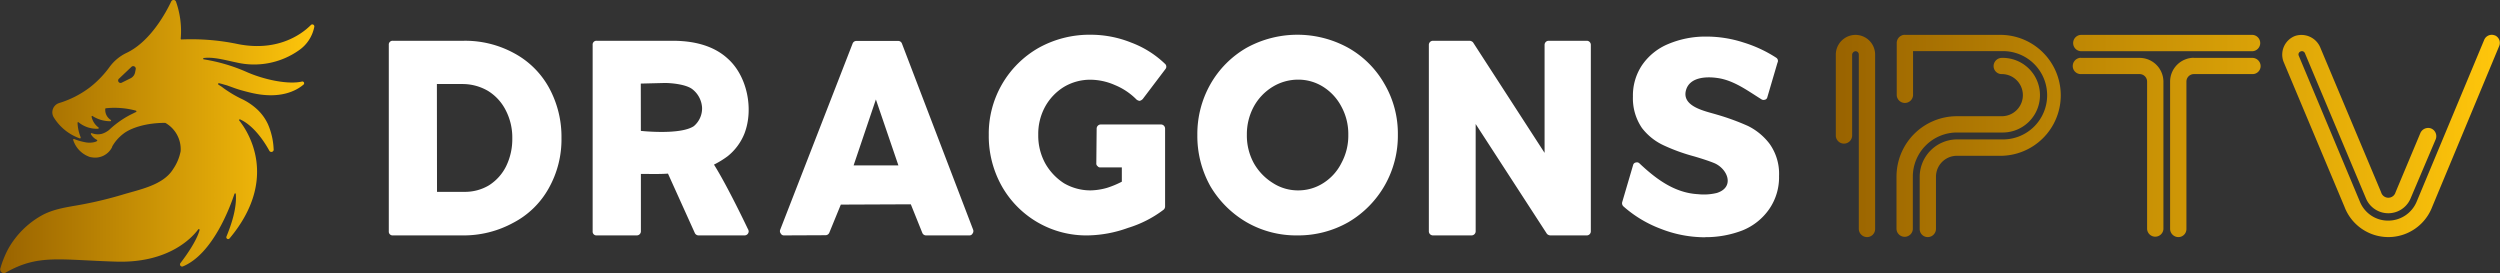 <svg xmlns="http://www.w3.org/2000/svg" xmlns:xlink="http://www.w3.org/1999/xlink" viewBox="0 0 666.41 72.84"><rect x="0" y="0" width="666.41" height="72.84" fill="#333333" stroke="none"/><defs><style>.cls-1{fill:url(#linear-gradient);}.cls-2{fill:#fff;}.cls-3{fill:url(#linear-gradient-2);}</style><linearGradient id="linear-gradient" x1="0.94" y1="38.67" x2="84.8" y2="38.67" gradientUnits="userSpaceOnUse"><stop offset="0" stop-color="#996300"/><stop offset="1" stop-color="#ffc60b"/></linearGradient><linearGradient id="linear-gradient-2" x1="-67.62" y1="192.33" x2="-66.62" y2="192.33" gradientTransform="matrix(177.05, 0, 0, -53.9, 12462, 10405.98)" xlink:href="#linear-gradient"/></defs><g id="Layer_1" data-name="Layer 1"><g id="SvgjsG5876"><g id="svg_2" data-name="svg 2"><path id="svg_3" data-name="svg 3" class="cls-1" d="M83.85,8.88c-2.75,2.79-9.41,7.33-20.07,5a60.61,60.61,0,0,0-14.49-1.11.19.19,0,0,1-.18-.18,23.44,23.44,0,0,0-1.26-9.91.69.69,0,0,0-1.25-.08C45.11,5.75,41,13.3,34.75,16.31a12,12,0,0,0-4.61,3.8,27.13,27.13,0,0,1-5.22,5.41,26.17,26.17,0,0,1-8.19,4.19,2.59,2.59,0,0,0-1.39,3.94,13.39,13.39,0,0,0,6.84,5.48c.18.09.27-.09.27-.27A11.47,11.47,0,0,1,21.61,35c0-.17.17-.27.35-.09a7.57,7.57,0,0,0,5.11,1.65.19.19,0,0,0,.09-.36,4.8,4.8,0,0,1-1.81-2.84c0-.18.17-.27.26-.18a8.58,8.58,0,0,0,4.75,1.38c.18,0,.27-.27.09-.35A3.16,3.16,0,0,1,29,31.29a.19.19,0,0,1,.18-.18,21.73,21.73,0,0,1,8,.64.19.19,0,0,1,0,.36c-.71.36-1.51.73-2.31,1.18A25.26,25.26,0,0,0,30,36.91a5.88,5.88,0,0,1-1.87,1,4.31,4.31,0,0,1-2.68-.15.2.2,0,0,0-.27.27,3.78,3.78,0,0,0,1.44,1.42c1,.43-1.15,1.08-2.85.74a16,16,0,0,1-3.05-.87.2.2,0,0,0-.26.27A7,7,0,0,0,24.64,44a2.12,2.12,0,0,0,.72.18,5.05,5.05,0,0,0,5.43-2.65c0-.09.08-.18.08-.27A11.21,11.21,0,0,1,33.7,38c2-1.63,6.14-3,11.24-3H45a8.06,8.06,0,0,1,4.09,7.56,12.55,12.55,0,0,1-2,4.76c-2.64,4.32-9,5.45-13.52,6.83A105.07,105.07,0,0,1,21.9,56.92c-3.21.57-6.34,1-9.36,2.5a23.2,23.2,0,0,0-9.48,9.3A26.45,26.45,0,0,0,1,73.92H1A1,1,0,0,0,2.32,75c8.8-5.09,14.44-3.44,29.91-3,13.68.32,19.88-6.35,21.55-8.6.09-.18.45,0,.36.17-.77,2.87-3.51,6.74-5.1,8.81a.57.57,0,0,0,.64.89c8-3.29,12.63-15.94,13.76-19.35.09-.18.35-.18.36.09.3,3.84-1.27,8.32-2.49,11.28a.49.49,0,0,0,.81.53C75.47,49.9,67,37.19,64.69,34.35a.2.2,0,0,1,.26-.27c3.5,1.58,6.31,5.66,7.77,8.33A.62.62,0,0,0,73.88,42a18.56,18.56,0,0,0-1.5-6.6,12.75,12.75,0,0,0-2.89-4,16.48,16.48,0,0,0-4.41-2.91,29.7,29.7,0,0,1-3.24-1.85c-.54-.35-1.08-.7-1.53-1.06s-.81-.52-1.17-.79c-.18-.18,0-.36.18-.36.36.09.72.17,1,.26.53.17,1,.26,1.43.43,1,.35,1.88.7,2.87,1s2.15.61,3.23.86c7.61,1.81,12-.47,14-2.18a.47.47,0,0,0-.46-.8c-3.74.84-10.1-.53-14.68-2.55a46.22,46.22,0,0,0-11.47-3.38c-.18,0-.18-.35,0-.35,2.68-.39,6.45.74,8.69,1.17a20.73,20.73,0,0,0,16.77-3.29,9.84,9.84,0,0,0,4-6.12A.54.54,0,0,0,83.85,8.88ZM37.12,20.67l-.17.89a2.26,2.26,0,0,1-1.15,1.53l-2.4,1.19a.65.65,0,0,1-.73-1.07L36,20.05A.68.68,0,0,1,37.12,20.67Z" transform="translate(-0.94 -2.25)"/></g><g id="SvgjsG5877"><path id="svg_4" data-name="svg 4" class="cls-2" d="M105.66,65a1,1,0,0,1-1.08-1.08V14.2a1,1,0,0,1,1.08-1.08h18.82A27.2,27.2,0,0,1,138,16.44a23,23,0,0,1,9.29,9.2A27.21,27.21,0,0,1,150.61,39a26.52,26.52,0,0,1-3.4,13.44,22.92,22.92,0,0,1-9.46,9.2A27.6,27.6,0,0,1,124.07,65Zm11.77-11.61h7.3a12.46,12.46,0,0,0,6.55-1.74,12.7,12.7,0,0,0,4.56-5.06,16.46,16.46,0,0,0,1.66-7.46,15.77,15.77,0,0,0-1.74-7.47A12.86,12.86,0,0,0,131,26.47a13.45,13.45,0,0,0-6.8-1.82h-6.8ZM160,65a1,1,0,0,1-1.08-1.08V14.2A1,1,0,0,1,160,13.12h20.23c6.31,0,11.28,1.58,14.76,4.81,5.15,4.64,6.89,13.43,4.4,19.9a14.71,14.71,0,0,1-4.48,6.06,24.34,24.34,0,0,1-3.65,2.24c3.57,5.64,9,17.08,9,17.08a1.63,1.63,0,0,1,.25.66A1.1,1.1,0,0,1,199.37,65H187.1a1.13,1.13,0,0,1-.92-.58L179,48.53c-2.57.17-4.56.08-7.22.08V63.87A1.09,1.09,0,0,1,170.68,65Zm11.77-27.86s10.45,1.16,14.1-1.25A6.18,6.18,0,0,0,188.09,31a6.71,6.71,0,0,0-2.49-4.89c-1.57-1.33-5.47-1.74-7.46-1.74l-6.39.16ZM209.9,65a.91.91,0,0,1-.83-.5,1,1,0,0,1-.16-1l19.32-49.68a1.08,1.08,0,0,1,1-.66h11.12a1.07,1.07,0,0,1,1,.66l19,49.68a1.06,1.06,0,0,1-.16,1,.91.91,0,0,1-.83.5H247.8a1.07,1.07,0,0,1-1-.66l-3.07-7.63-18.66.08L222,64.29a1.09,1.09,0,0,1-1,.66Zm18.58-18.66h11.94l-6-17.58ZM291,65a25.86,25.86,0,0,1-23-13.1,27.26,27.26,0,0,1-3.49-13.69A26.32,26.32,0,0,1,277.82,15a27.86,27.86,0,0,1,13.85-3.49,28.93,28.93,0,0,1,10.78,2.08,26.29,26.29,0,0,1,9,5.64,1,1,0,0,1,.17,1.41l-6.06,8a1.74,1.74,0,0,1-.83.5,1.7,1.7,0,0,1-.82-.34,17.4,17.4,0,0,0-5.81-3.89,16.42,16.42,0,0,0-6.47-1.41,13.66,13.66,0,0,0-7.05,1.9,14.26,14.26,0,0,0-5.06,5.31,15.12,15.12,0,0,0-1.82,7.46,15.44,15.44,0,0,0,1.82,7.55,15.15,15.15,0,0,0,5.06,5.39A14,14,0,0,0,291.67,53a17.2,17.2,0,0,0,4.31-.66,24.25,24.25,0,0,0,4-1.66V46.87h-5.72a.79.79,0,0,1-.74-.33.81.81,0,0,1-.34-.75l.09-9.28a1.1,1.1,0,0,1,1.08-1.08h16.08a1.1,1.1,0,0,1,1.08,1.08V57.32a1.13,1.13,0,0,1-.5.91A30.2,30.2,0,0,1,301.62,63,32.85,32.85,0,0,1,291,65Zm55.81,0a26.49,26.49,0,0,1-13.52-3.48,26.94,26.94,0,0,1-9.7-9.62,27.35,27.35,0,0,1-3.48-13.69,26.9,26.9,0,0,1,3.48-13.51A26,26,0,0,1,333.22,15a28.09,28.09,0,0,1,27.12,0A25.46,25.46,0,0,1,370,24.65a26.17,26.17,0,0,1,3.56,13.51,26.69,26.69,0,0,1-13.18,23.31A27,27,0,0,1,346.82,65ZM347,53a12.32,12.32,0,0,0,6.63-1.91,13.43,13.43,0,0,0,4.89-5.39,15.34,15.34,0,0,0,1.83-7.55,15.24,15.24,0,0,0-1.83-7.46,13.75,13.75,0,0,0-4.89-5.31,12.39,12.39,0,0,0-6.63-1.9,13,13,0,0,0-6.8,1.9,14.1,14.1,0,0,0-5.06,5.31,15.46,15.46,0,0,0-1.83,7.46,15.34,15.34,0,0,0,1.83,7.55A14.77,14.77,0,0,0,340.19,51,12.26,12.26,0,0,0,347,53ZM382.89,65a1.09,1.09,0,0,1-1.07-1.08V14.2a1.09,1.09,0,0,1,1.07-1.08h9.79a1.37,1.37,0,0,1,.91.41L412.67,43V14.2a1.09,1.09,0,0,1,1.07-1.08H424A1.09,1.09,0,0,1,425,14.2V63.87A1.09,1.09,0,0,1,424,65h-9.79a1.32,1.32,0,0,1-.91-.41l-19-29.28V63.87A1.1,1.1,0,0,1,393.18,65Zm72.57.5a32.37,32.37,0,0,1-11.78-2.24,31.92,31.92,0,0,1-10-6A1.16,1.16,0,0,1,433.4,56l2.9-9.86a.88.88,0,0,1,.75-.58.93.93,0,0,1,.91.24c4.4,4.15,9.37,7.88,15.59,8.21a14.54,14.54,0,0,0,5.06-.33c4.89-1.57,2.82-6.55-.83-8q-1.86-.75-5.22-1.74A49.65,49.65,0,0,1,444.43,41a15.5,15.5,0,0,1-5.81-4.64,14,14,0,0,1-2.4-8.38,14.49,14.49,0,0,1,2.49-8.45A15.75,15.75,0,0,1,445.59,14,25.48,25.48,0,0,1,455.71,12a32,32,0,0,1,10,1.58,34.72,34.72,0,0,1,8.71,4.06,1,1,0,0,1,.33,1.33l-2.73,9.29a.84.84,0,0,1-.67.58,1,1,0,0,1-.83-.09c-3.73-2.32-7.46-5.14-11.86-5.72-2.9-.41-7.29-.25-8.29,3.24-1.24,4.47,5.31,5.63,8.29,6.55a63.21,63.21,0,0,1,8.21,3,16.24,16.24,0,0,1,5.81,4.81,13.75,13.75,0,0,1,2.49,8.54A14.9,14.9,0,0,1,472.54,58a15.89,15.89,0,0,1-7.05,5.64,27.15,27.15,0,0,1-10,1.83Z" transform="translate(-0.94 -2.25)"/></g><g id="SvgjsG5878"><path id="svg_5" data-name="svg 5" class="cls-3" d="M495.58,11.55a5.25,5.25,0,0,1,5.2,5.28V63.31a2.15,2.15,0,0,1-2.14,2.14,2.21,2.21,0,0,1-2.21-2.14V16.83a.88.88,0,0,0-.85-.93,1,1,0,0,0-.93.93V38.5a2.18,2.18,0,0,1-4.35,0V16.83a5.27,5.27,0,0,1,5.28-5.28Zm13,0h26a16.12,16.12,0,0,1-.07,32.23h-12A5.58,5.58,0,0,0,517,49.41v13.9a2.2,2.2,0,0,1-2.21,2.14,2.14,2.14,0,0,1-2.13-2.14V49.41a10,10,0,0,1,9.9-10h12a11.77,11.77,0,1,0-.07-23.53h-23.6V27.66a2.18,2.18,0,0,1-4.35,0v-14a2.2,2.2,0,0,1,2.14-2.14Zm25.88,6.13a9.95,9.95,0,1,1,0,19.89H522.6a11.78,11.78,0,0,0-11.77,11.77v14a2.18,2.18,0,0,1-4.35,0v-14A16.1,16.1,0,0,1,522.6,33.23h12A5.6,5.6,0,0,0,534.5,22a2.14,2.14,0,0,1-2.14-2.14A2.21,2.21,0,0,1,534.5,17.68Zm21.1-6.13h45.84a2.18,2.18,0,0,1,0,4.35H555.6a2.18,2.18,0,0,1,0-4.35Zm0,6.13h15.69A6.36,6.36,0,0,1,577.63,24V63.31a2.18,2.18,0,0,1-4.35,0V24a2,2,0,0,0-2-2H555.6a2.14,2.14,0,0,1-2.14-2.14,2.21,2.21,0,0,1,2.14-2.21Zm30.16,0h15.68a2.21,2.21,0,0,1,2.14,2.21A2.14,2.14,0,0,1,601.44,22H585.76a2,2,0,0,0-2,2V63.31a2.14,2.14,0,0,1-2.14,2.14,2.21,2.21,0,0,1-2.21-2.14V24a6.37,6.37,0,0,1,6.35-6.35Zm80.27-6a2.17,2.17,0,0,1,1.14,2.85L649.28,57.39a12.51,12.51,0,0,1-23.38,0L609.64,18.68a5.33,5.33,0,0,1,3.07-6.84A5.44,5.44,0,0,1,619.48,15l16.18,38.5a2,2,0,0,0,3.85,0l6.63-15.82A2.27,2.27,0,0,1,649,36.5a2.23,2.23,0,0,1,1.22,2.86L643.5,55.18a6.45,6.45,0,0,1-11.83.07L615.42,16.61a1,1,0,0,0-.5-.64.83.83,0,0,0-.72,0,.83.83,0,0,0-.49,1.14L630,56a8.09,8.09,0,0,0,7.56,5.06A8.22,8.22,0,0,0,645.14,56l18-43.13A2.18,2.18,0,0,1,666,11.7Z" transform="translate(-0.94 -2.25)"/></g></g></g></svg>